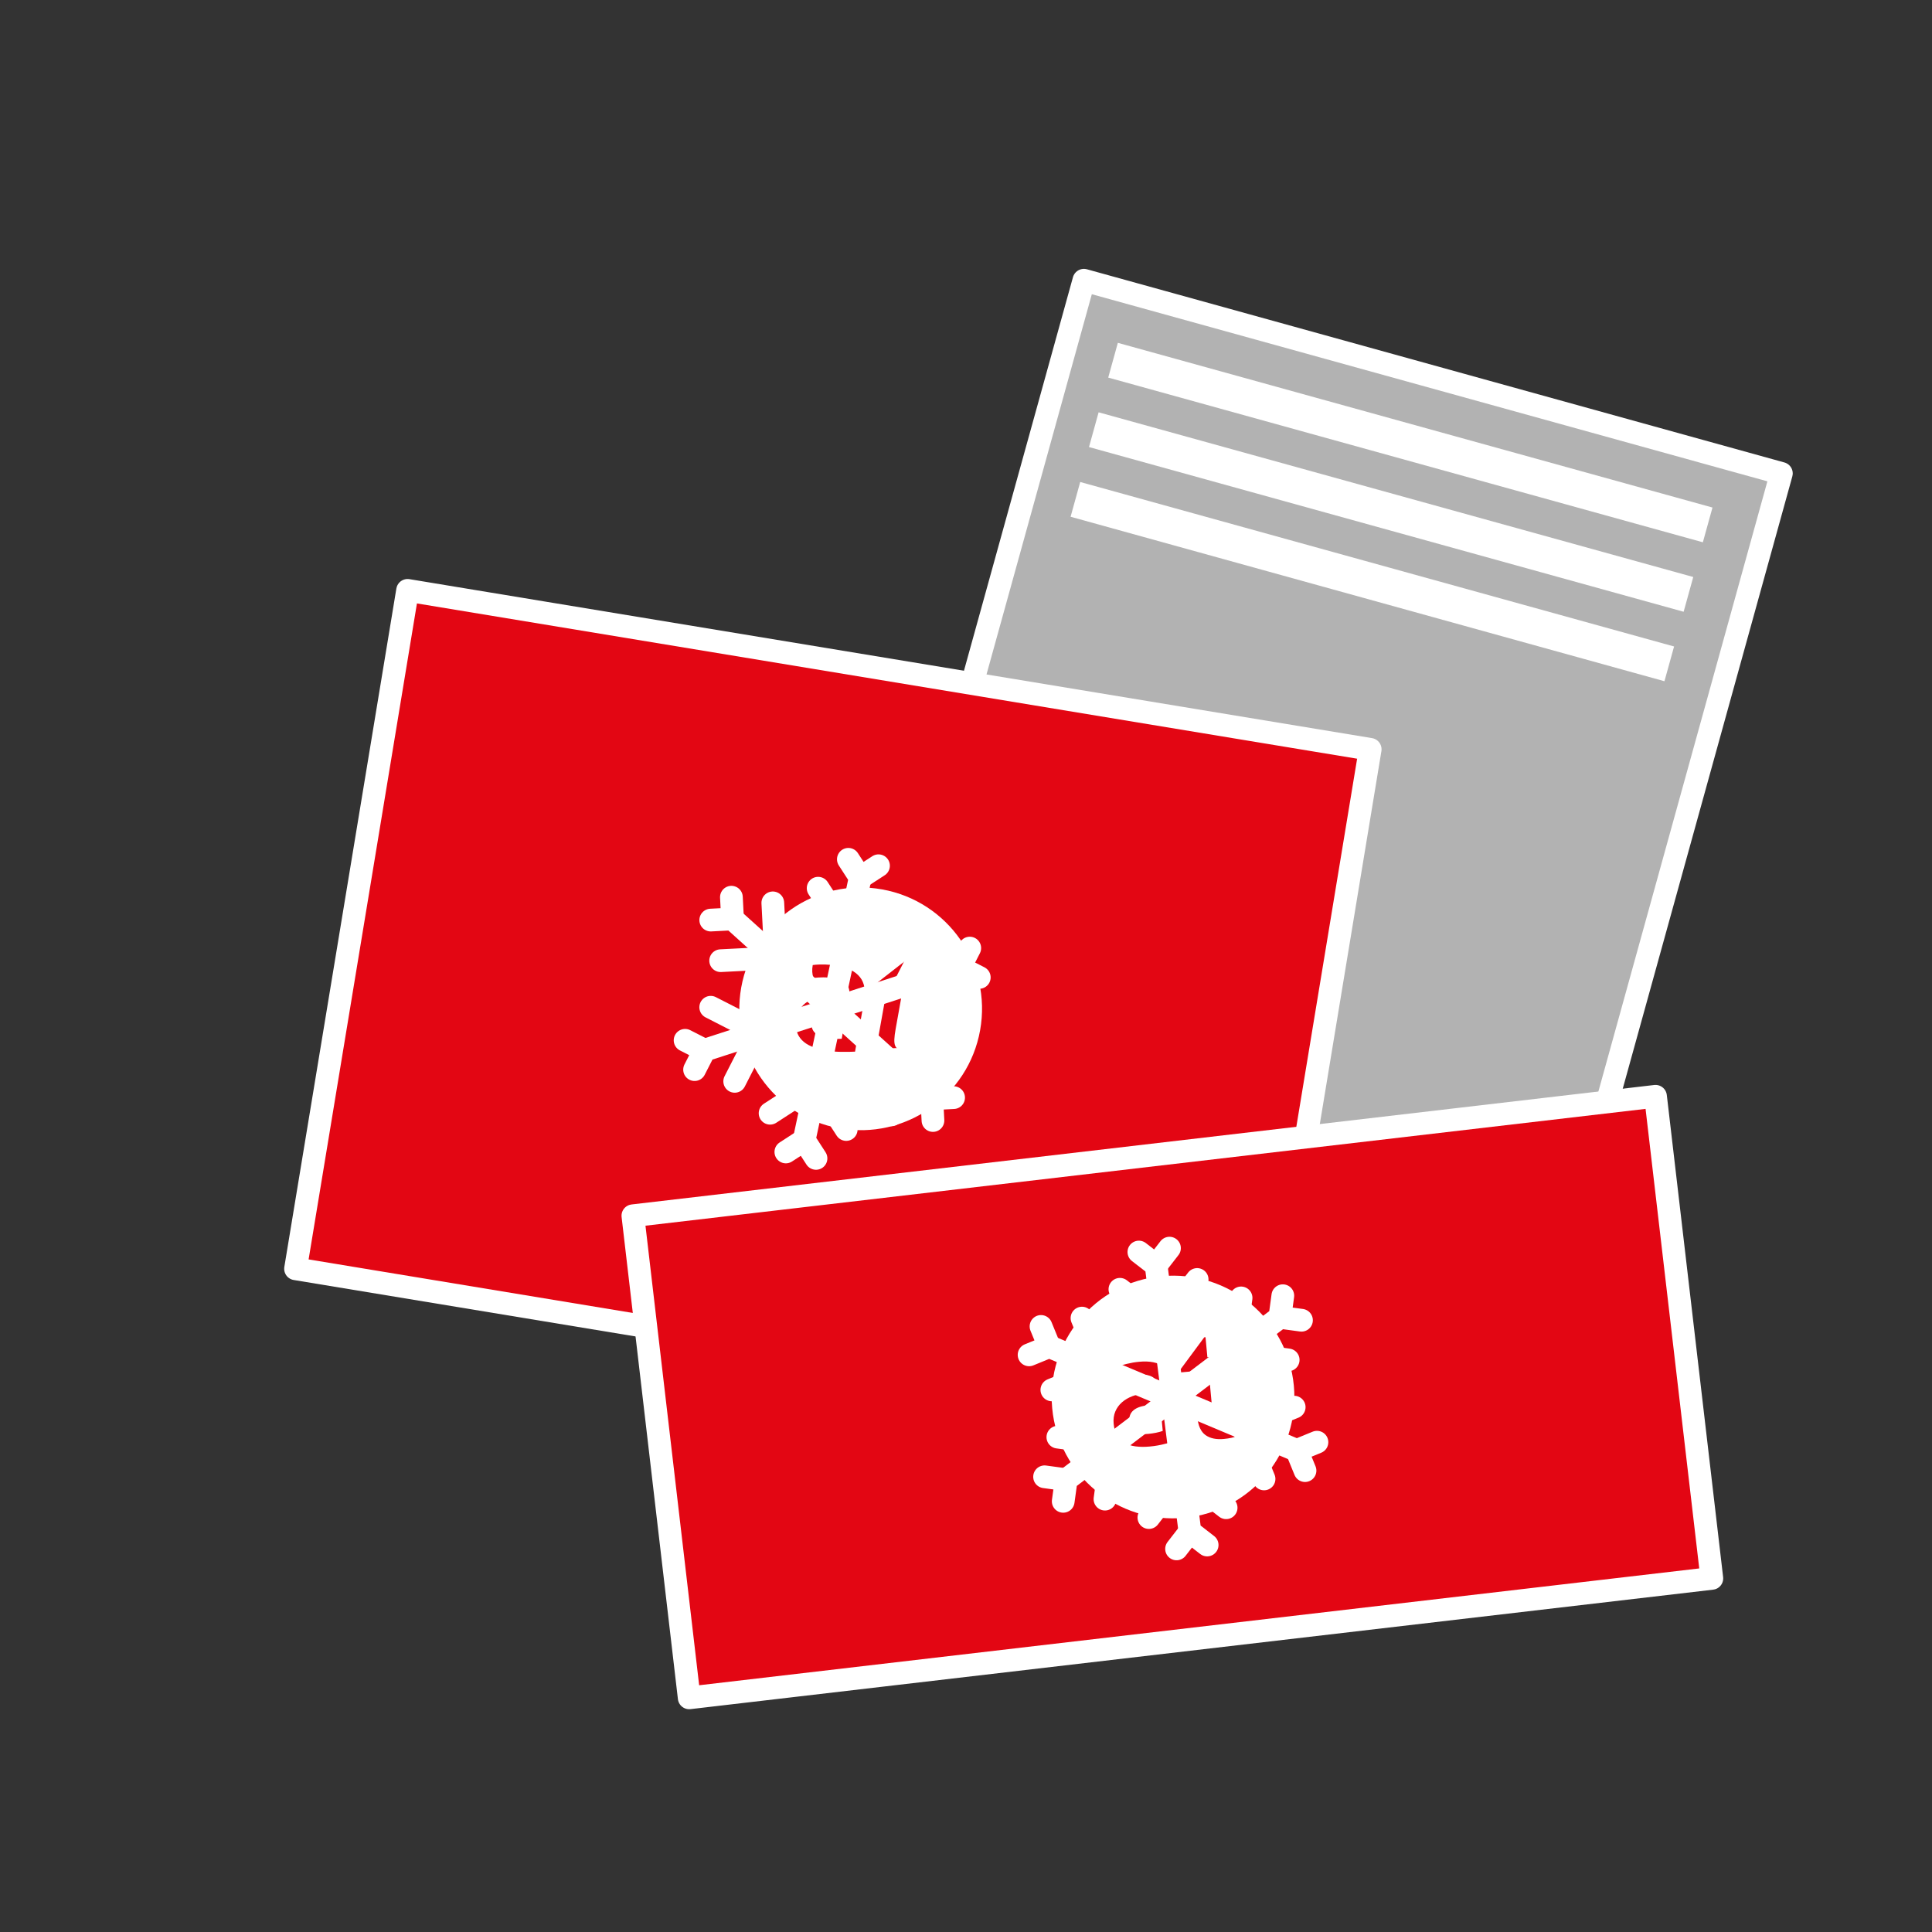 <?xml version="1.0" encoding="utf-8"?>
<!-- Generator: Adobe Illustrator 24.0.0, SVG Export Plug-In . SVG Version: 6.00 Build 0)  -->
<svg xmlns="http://www.w3.org/2000/svg" xmlns:xlink="http://www.w3.org/1999/xlink" version="1.1" x="0px" y="0px" viewBox="0 0 127.566 127.566" enable-background="new 0 0 127.566 127.566" xml:space="preserve">
<rect x="0" y="0" width="127.566" height="127.566" fill="#333333" stroke="none"/>
<g id="Vorlage">
</g>
<g id="Icon">
	
		<rect x="51.644" y="33.703" transform="matrix(0.267 -0.964 0.964 0.267 7.191 124.633)" fill="#B2B2B2" stroke="#FFFFFF" stroke-width="1.5" stroke-linecap="round" stroke-linejoin="round" stroke-miterlimit="10" width="67.784" height="47.772"/>
	
		<rect x="32.255" y="34.414" transform="matrix(0.163 -0.987 0.987 0.163 -19.71 110.001)" fill="#e30613" stroke="#FFFFFF" stroke-width="1.5" stroke-linecap="round" stroke-linejoin="round" stroke-miterlimit="10" width="45.384" height="64.396"/>
	
		<rect x="43.453" y="76.214" transform="matrix(0.993 -0.116 0.116 0.993 -10.202 9.633)" fill="#e30613" stroke="#FFFFFF" stroke-width="1.5" stroke-linecap="round" stroke-linejoin="round" stroke-miterlimit="10" width="67.999" height="32.057"/>
	<g>
		
			<rect x="91.947" y="8.9" transform="matrix(0.267 -0.964 0.964 0.267 40.044 111.192)" fill="#FFFFFF" width="2.38" height="40.729"/>
		
			<rect x="90.675" y="13.487" transform="matrix(0.267 -0.964 0.964 0.267 34.692 113.328)" fill="#FFFFFF" width="2.38" height="40.729"/>
		
			<rect x="89.429" y="18.107" transform="matrix(0.267 -0.964 0.964 0.267 29.356 115.495)" fill="#FFFFFF" width="2.38" height="40.676"/>
	</g>
</g>
<g id="default">
	<g>
		<path fill="#FFFFFF" d="M76.707,84.264c-4.406,0.412-7.644,4.319-7.232,8.723c0.412,4.407,4.318,7.643,8.723,7.232    c4.405-0.412,7.643-4.317,7.232-8.723C85.018,87.091,81.112,83.853,76.707,84.264z M77.849,95.066    c-0.238,0.08-0.529,0.165-0.872,0.255c-0.343,0.094-0.696,0.157-1.058,0.19c-0.341,0.031-0.653,0.029-0.934-0.008    c-0.281-0.037-0.524-0.116-0.728-0.239c-0.205-0.12-0.37-0.284-0.494-0.49c-0.125-0.206-0.202-0.463-0.231-0.77    c-0.027-0.298,0.008-0.567,0.11-0.806c0.1-0.237,0.249-0.441,0.444-0.612c0.195-0.169,0.425-0.302,0.69-0.402    c0.265-0.098,0.547-0.161,0.846-0.19c0.224-0.02,0.407-0.031,0.551-0.035c0.143-0.002,0.265-0.002,0.364,0.004l-0.019-0.2    c-0.038-0.41-0.17-0.686-0.394-0.827c-0.224-0.141-0.534-0.192-0.931-0.155c-0.244,0.024-0.471,0.063-0.68,0.122    c-0.209,0.059-0.412,0.127-0.608,0.21c-0.154-0.218-0.245-0.486-0.275-0.808c0.229-0.098,0.486-0.182,0.768-0.251    c0.282-0.069,0.555-0.116,0.82-0.139c0.696-0.067,1.241,0.043,1.633,0.327c0.392,0.282,0.62,0.772,0.686,1.47L77.849,95.066z     M81.296,94.938c-0.151,0.033-0.315,0.057-0.489,0.073c-0.501,0.047-0.904-0.037-1.21-0.255c-0.305-0.22-0.484-0.61-0.538-1.174    l-0.284-3.04l-0.815,0.075l-0.056-0.141l1.61-2.176l0.084-0.008l0.124,1.327l1.359-0.127c0.039,0.118,0.065,0.247,0.079,0.394    c0.007,0.076,0.011,0.151,0.01,0.222c-0.001,0.069-0.004,0.141-0.012,0.212l-1.359,0.127l0.228,2.445    c0.027,0.294,0.062,0.525,0.102,0.698c0.041,0.173,0.095,0.302,0.163,0.39c0.069,0.088,0.154,0.145,0.258,0.167    c0.103,0.022,0.232,0.025,0.386,0.01c0.118-0.01,0.228-0.029,0.331-0.057c0.102-0.025,0.196-0.055,0.277-0.082    c0.061,0.133,0.105,0.274,0.129,0.419c0.023,0.145,0.041,0.275,0.051,0.384C81.592,94.868,81.448,94.907,81.296,94.938z"/>
		<path fill="#FFFFFF" d="M75.803,92.79c-0.433,0.041-0.755,0.151-0.966,0.333c-0.211,0.182-0.301,0.435-0.271,0.763    c0.02,0.21,0.073,0.37,0.161,0.482c0.088,0.11,0.193,0.192,0.313,0.243c0.121,0.053,0.251,0.078,0.393,0.08    c0.14,0.002,0.274-0.004,0.399-0.016c0.16-0.016,0.324-0.039,0.494-0.073c0.169-0.033,0.318-0.074,0.447-0.122l-0.159-1.703    c-0.106-0.004-0.24-0.006-0.402-0.006C76.051,92.774,75.913,92.78,75.803,92.79z"/>
	</g>
	<g>
		<path fill="#FFFFFF" d="M58.243,58.725c-4.356-0.78-8.52,2.117-9.301,6.473c-0.78,4.356,2.118,8.52,6.474,9.3    c4.355,0.782,8.519-2.117,9.299-6.473C65.496,63.669,62.599,59.505,58.243,58.725z M56.457,69.438    c-0.25,0.014-0.553,0.018-0.909,0.014c-0.355-0.002-0.712-0.037-1.069-0.1c-0.338-0.063-0.637-0.147-0.899-0.259    c-0.26-0.11-0.473-0.251-0.638-0.423c-0.165-0.171-0.279-0.372-0.345-0.606c-0.065-0.231-0.071-0.5-0.017-0.802    c0.053-0.296,0.16-0.545,0.321-0.749c0.16-0.202,0.358-0.359,0.591-0.471c0.233-0.11,0.491-0.178,0.772-0.202    c0.281-0.025,0.57-0.01,0.866,0.043c0.222,0.039,0.401,0.076,0.542,0.112c0.139,0.035,0.255,0.071,0.349,0.1l0.035-0.196    c0.073-0.406,0.021-0.708-0.158-0.902c-0.178-0.196-0.463-0.329-0.856-0.4c-0.242-0.043-0.471-0.065-0.688-0.065    c-0.217,0.002-0.431,0.014-0.642,0.039c-0.09-0.249-0.106-0.533-0.049-0.851c0.248-0.033,0.517-0.045,0.807-0.037    c0.29,0.01,0.566,0.037,0.827,0.084c0.689,0.124,1.184,0.374,1.486,0.753c0.302,0.376,0.392,0.912,0.268,1.6L56.457,69.438z     M59.813,70.238c-0.155-0.01-0.319-0.031-0.492-0.061c-0.495-0.09-0.86-0.278-1.097-0.57c-0.236-0.292-0.303-0.716-0.204-1.274    l0.539-3.007l-0.806-0.145l-0.016-0.151l2.133-1.666l0.083,0.014l-0.235,1.313l1.344,0.241c0.006,0.122-0.003,0.255-0.029,0.4    c-0.013,0.076-0.03,0.147-0.048,0.216c-0.02,0.067-0.042,0.133-0.068,0.2l-1.344-0.239l-0.433,2.417    c-0.052,0.29-0.081,0.523-0.088,0.698c-0.007,0.178,0.01,0.318,0.053,0.421c0.042,0.104,0.109,0.18,0.204,0.229    c0.094,0.047,0.216,0.086,0.369,0.114c0.117,0.02,0.228,0.031,0.334,0.033c0.106,0.002,0.204-0.002,0.29-0.006    c0.023,0.145,0.028,0.292,0.012,0.439c-0.017,0.145-0.034,0.275-0.053,0.384C60.117,70.248,59.967,70.248,59.813,70.238z"/>
		<path fill="#FFFFFF" d="M55.093,66.698c-0.428-0.076-0.768-0.055-1.02,0.063c-0.251,0.12-0.407,0.339-0.465,0.665    c-0.037,0.206-0.028,0.374,0.026,0.506c0.055,0.131,0.134,0.237,0.236,0.32c0.103,0.082,0.222,0.143,0.357,0.18    c0.135,0.039,0.265,0.069,0.389,0.092c0.159,0.027,0.323,0.049,0.496,0.061c0.172,0.014,0.326,0.014,0.464,0.004l0.301-1.684    c-0.101-0.033-0.229-0.071-0.386-0.112C55.337,66.749,55.203,66.717,55.093,66.698z"/>
	</g>
</g>




<g id="christmas">
	<g>
		<g>
			<polyline fill="none" stroke="#FFFFFF" stroke-width="1.5" stroke-linecap="round" stroke-linejoin="round" points="     77.452,92.341 76.336,83.55 75.198,82.669    "/>
			
				<line fill="none" stroke="#FFFFFF" stroke-width="1.5" stroke-linecap="round" stroke-linejoin="round" x1="77.218" y1="82.412" x2="76.336" y2="83.55"/>
			
				<line fill="none" stroke="#FFFFFF" stroke-width="1.5" stroke-linecap="round" stroke-linejoin="round" x1="79.045" y1="84.481" x2="76.819" y2="87.355"/>
			
				<line fill="none" stroke="#FFFFFF" stroke-width="1.5" stroke-linecap="round" stroke-linejoin="round" x1="73.945" y1="85.129" x2="76.819" y2="87.355"/>
			<g>
				<polyline fill="none" stroke="#FFFFFF" stroke-width="1.5" stroke-linecap="round" stroke-linejoin="round" points="      77.452,92.341 78.568,101.132 79.706,102.014     "/>
				
					<line fill="none" stroke="#FFFFFF" stroke-width="1.5" stroke-linecap="round" stroke-linejoin="round" x1="77.686" y1="102.271" x2="78.568" y2="101.132"/>
				
					<line fill="none" stroke="#FFFFFF" stroke-width="1.5" stroke-linecap="round" stroke-linejoin="round" x1="75.859" y1="100.202" x2="78.085" y2="97.328"/>
				
					<line fill="none" stroke="#FFFFFF" stroke-width="1.5" stroke-linecap="round" stroke-linejoin="round" x1="80.959" y1="99.554" x2="78.085" y2="97.328"/>
			</g>
			<g>
				<polyline fill="none" stroke="#FFFFFF" stroke-width="1.5" stroke-linecap="round" stroke-linejoin="round" points="      77.452,92.341 69.281,88.912 67.948,89.458     "/>
				
					<line fill="none" stroke="#FFFFFF" stroke-width="1.5" stroke-linecap="round" stroke-linejoin="round" x1="68.736" y1="87.581" x2="69.281" y2="88.912"/>
				
					<line fill="none" stroke="#FFFFFF" stroke-width="1.5" stroke-linecap="round" stroke-linejoin="round" x1="71.441" y1="87.031" x2="72.817" y2="90.397"/>
				
					<line fill="none" stroke="#FFFFFF" stroke-width="1.5" stroke-linecap="round" stroke-linejoin="round" x1="69.452" y1="91.772" x2="72.817" y2="90.397"/>
				<g>
					<polyline fill="none" stroke="#FFFFFF" stroke-width="1.5" stroke-linecap="round" stroke-linejoin="round" points="       77.452,92.341 85.624,95.771 86.956,95.225      "/>
					
						<line fill="none" stroke="#FFFFFF" stroke-width="1.5" stroke-linecap="round" stroke-linejoin="round" x1="86.168" y1="97.102" x2="85.624" y2="95.771"/>
					
						<line fill="none" stroke="#FFFFFF" stroke-width="1.5" stroke-linecap="round" stroke-linejoin="round" x1="83.463" y1="97.651" x2="82.088" y2="94.286"/>
					
						<line fill="none" stroke="#FFFFFF" stroke-width="1.5" stroke-linecap="round" stroke-linejoin="round" x1="85.453" y1="92.911" x2="82.088" y2="94.286"/>
				</g>
			</g>
			<g>
				<polyline fill="none" stroke="#FFFFFF" stroke-width="1.5" stroke-linecap="round" stroke-linejoin="round" points="      77.452,92.341 70.398,97.703 70.202,99.13     "/>
				
					<line fill="none" stroke="#FFFFFF" stroke-width="1.5" stroke-linecap="round" stroke-linejoin="round" x1="68.971" y1="97.509" x2="70.398" y2="97.703"/>
				
					<line fill="none" stroke="#FFFFFF" stroke-width="1.5" stroke-linecap="round" stroke-linejoin="round" x1="69.848" y1="94.891" x2="73.45" y2="95.384"/>
				
					<line fill="none" stroke="#FFFFFF" stroke-width="1.5" stroke-linecap="round" stroke-linejoin="round" x1="72.959" y1="98.985" x2="73.45" y2="95.384"/>
				<g>
					<polyline fill="none" stroke="#FFFFFF" stroke-width="1.5" stroke-linecap="round" stroke-linejoin="round" points="       77.452,92.341 84.508,86.98 84.702,85.553      "/>
					
						<line fill="none" stroke="#FFFFFF" stroke-width="1.5" stroke-linecap="round" stroke-linejoin="round" x1="85.934" y1="87.173" x2="84.508" y2="86.98"/>
					
						<line fill="none" stroke="#FFFFFF" stroke-width="1.5" stroke-linecap="round" stroke-linejoin="round" x1="85.056" y1="89.792" x2="81.455" y2="89.299"/>
					
						<line fill="none" stroke="#FFFFFF" stroke-width="1.5" stroke-linecap="round" stroke-linejoin="round" x1="81.946" y1="85.698" x2="81.455" y2="89.299"/>
				</g>
			</g>
		</g>
	</g>
	<g>
		<g>
			<polyline fill="none" stroke="#FFFFFF" stroke-width="1.5" stroke-linecap="round" stroke-linejoin="round" points="     54.947,66.612 56.798,57.946 56.015,56.738    "/>
			
				<line fill="none" stroke="#FFFFFF" stroke-width="1.5" stroke-linecap="round" stroke-linejoin="round" x1="58.006" y1="57.163" x2="56.798" y2="57.946"/>
			
				<line fill="none" stroke="#FFFFFF" stroke-width="1.5" stroke-linecap="round" stroke-linejoin="round" x1="59.047" y1="59.72" x2="55.997" y2="61.697"/>
			
				<line fill="none" stroke="#FFFFFF" stroke-width="1.5" stroke-linecap="round" stroke-linejoin="round" x1="54.02" y1="58.646" x2="55.997" y2="61.697"/>
			<g>
				<polyline fill="none" stroke="#FFFFFF" stroke-width="1.5" stroke-linecap="round" stroke-linejoin="round" points="      54.947,66.612 53.097,75.278 53.879,76.487     "/>
				
					<line fill="none" stroke="#FFFFFF" stroke-width="1.5" stroke-linecap="round" stroke-linejoin="round" x1="51.888" y1="76.062" x2="53.097" y2="75.278"/>
				
					<line fill="none" stroke="#FFFFFF" stroke-width="1.5" stroke-linecap="round" stroke-linejoin="round" x1="50.847" y1="73.505" x2="53.897" y2="71.528"/>
				
					<line fill="none" stroke="#FFFFFF" stroke-width="1.5" stroke-linecap="round" stroke-linejoin="round" x1="55.874" y1="74.579" x2="53.897" y2="71.528"/>
			</g>
			<g>
				<polyline fill="none" stroke="#FFFFFF" stroke-width="1.5" stroke-linecap="round" stroke-linejoin="round" points="      54.947,66.612 48.367,60.677 46.929,60.751     "/>
				
					<line fill="none" stroke="#FFFFFF" stroke-width="1.5" stroke-linecap="round" stroke-linejoin="round" x1="48.293" y1="59.24" x2="48.367" y2="60.677"/>
				
					<line fill="none" stroke="#FFFFFF" stroke-width="1.5" stroke-linecap="round" stroke-linejoin="round" x1="51.027" y1="59.614" x2="51.215" y2="63.246"/>
				
					<line fill="none" stroke="#FFFFFF" stroke-width="1.5" stroke-linecap="round" stroke-linejoin="round" x1="47.584" y1="63.432" x2="51.215" y2="63.246"/>
				<g>
					<polyline fill="none" stroke="#FFFFFF" stroke-width="1.5" stroke-linecap="round" stroke-linejoin="round" points="       54.947,66.612 61.527,72.549 62.965,72.474      "/>
					
						<line fill="none" stroke="#FFFFFF" stroke-width="1.5" stroke-linecap="round" stroke-linejoin="round" x1="61.601" y1="73.985" x2="61.527" y2="72.549"/>
					
						<line fill="none" stroke="#FFFFFF" stroke-width="1.5" stroke-linecap="round" stroke-linejoin="round" x1="58.867" y1="73.61" x2="58.68" y2="69.979"/>
					
						<line fill="none" stroke="#FFFFFF" stroke-width="1.5" stroke-linecap="round" stroke-linejoin="round" x1="62.31" y1="69.793" x2="58.68" y2="69.979"/>
				</g>
			</g>
			<g>
				<polyline fill="none" stroke="#FFFFFF" stroke-width="1.5" stroke-linecap="round" stroke-linejoin="round" points="      54.947,66.612 46.517,69.343 45.862,70.625     "/>
				
					<line fill="none" stroke="#FFFFFF" stroke-width="1.5" stroke-linecap="round" stroke-linejoin="round" x1="45.235" y1="68.689" x2="46.517" y2="69.343"/>
				
					<line fill="none" stroke="#FFFFFF" stroke-width="1.5" stroke-linecap="round" stroke-linejoin="round" x1="46.927" y1="66.507" x2="50.165" y2="68.162"/>
				
					<line fill="none" stroke="#FFFFFF" stroke-width="1.5" stroke-linecap="round" stroke-linejoin="round" x1="48.511" y1="71.399" x2="50.165" y2="68.162"/>
				<g>
					<polyline fill="none" stroke="#FFFFFF" stroke-width="1.5" stroke-linecap="round" stroke-linejoin="round" points="       54.947,66.612 63.378,63.882 64.032,62.6      "/>
					
						<line fill="none" stroke="#FFFFFF" stroke-width="1.5" stroke-linecap="round" stroke-linejoin="round" x1="64.66" y1="64.537" x2="63.378" y2="63.882"/>
					
						<line fill="none" stroke="#FFFFFF" stroke-width="1.5" stroke-linecap="round" stroke-linejoin="round" x1="62.967" y1="66.718" x2="59.73" y2="65.063"/>
					
						<line fill="none" stroke="#FFFFFF" stroke-width="1.5" stroke-linecap="round" stroke-linejoin="round" x1="61.383" y1="61.826" x2="59.73" y2="65.063"/>
				</g>
			</g>
		</g>
	</g>
</g>
<g id="Icon_x5F_darueber">
</g>
</svg>
